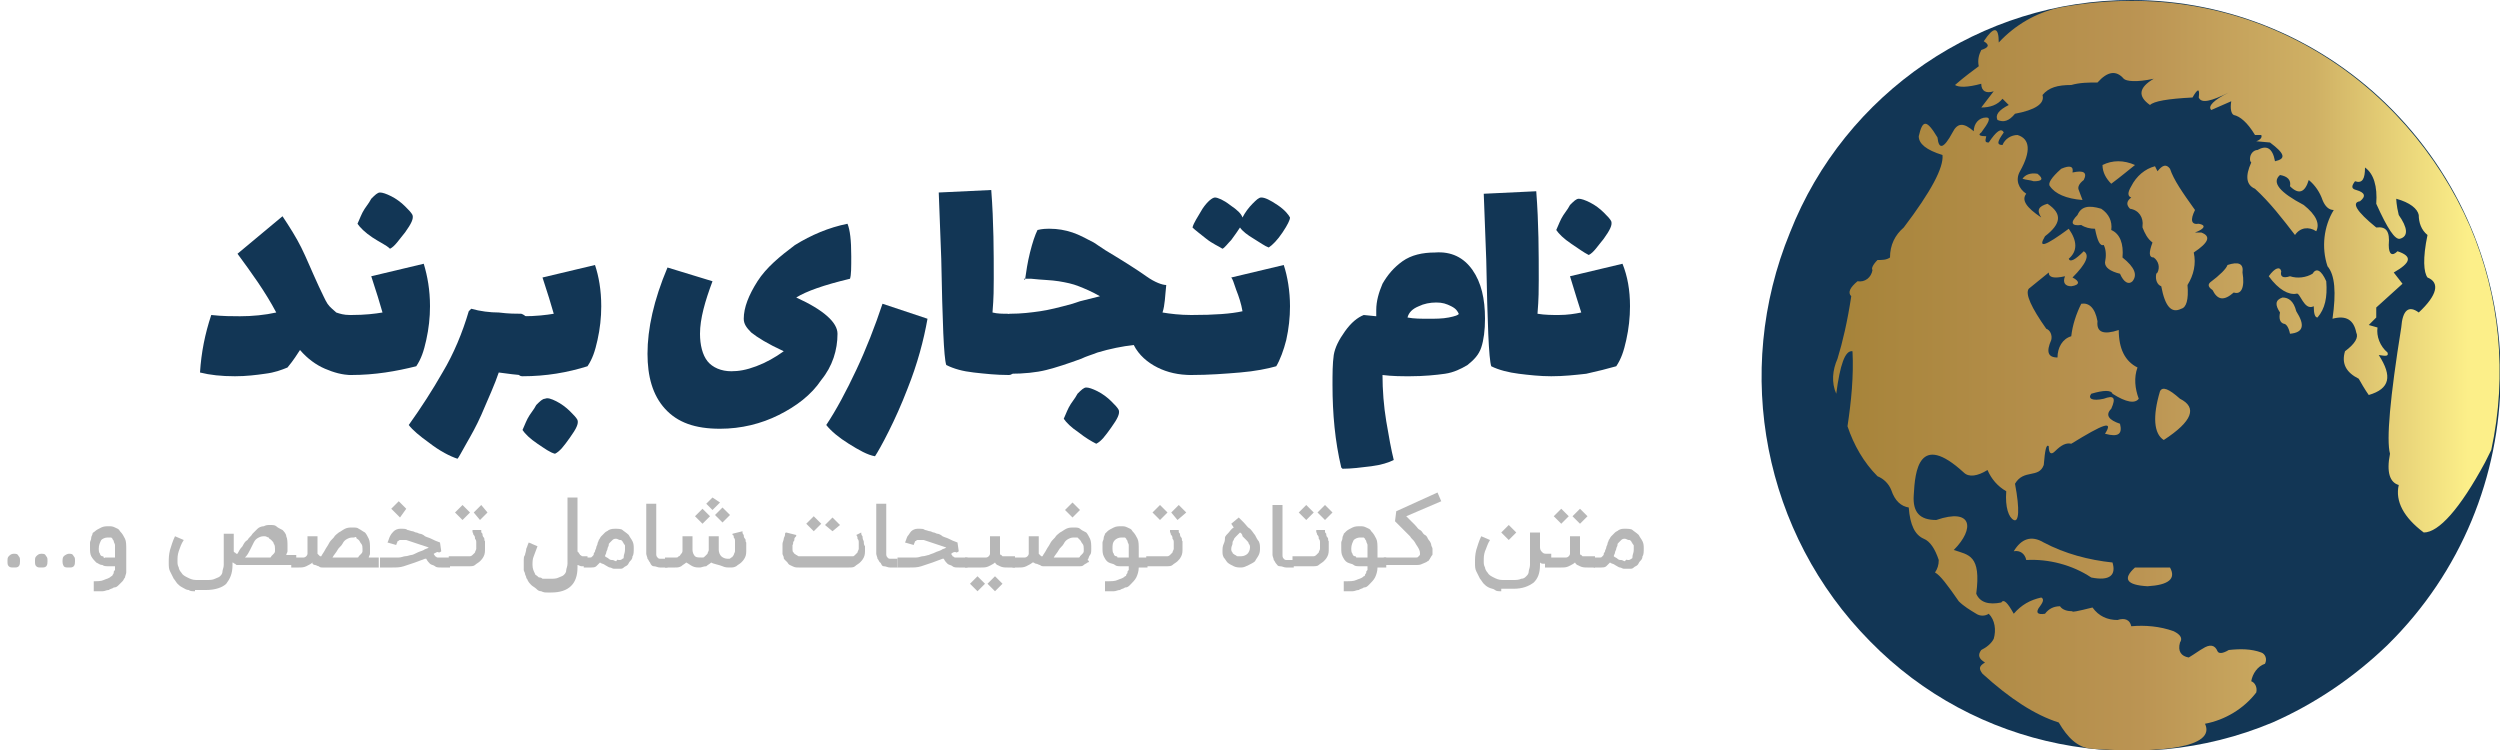 <svg xmlns="http://www.w3.org/2000/svg" xmlns:xlink="http://www.w3.org/1999/xlink" id="Logo" x="0px" y="0px" viewBox="0 0 200 60" style="enable-background:new 0 0 200 60;" xml:space="preserve"><style type="text/css">	.st0{clip-path:url(#c_00000080186257454746269190000006161348792172329889_);fill:#123655;}			.st1{clip-path:url(#c_00000080186257454746269190000006161348792172329889_);fill:url(#l_00000012452798504816453960000017713870423064876470_);}	.st2{fill:#123655;}	.st3{fill:#B7B7B7;}</style><g id="_x33_">	<defs>		<path id="c" d="M170.5,0c7.9,0,15.4,3.2,20.9,8.8c11.7,11.9,11.5,31.1-0.4,42.8c-2.7,2.6-5.8,4.7-9.2,6.2   c-11,4.6-23.8,2.1-32.2-6.5c-8.5-8.6-11-21.5-6.4-32.7C147.6,7.4,158.5,0,170.5,0z"></path>	</defs>	<clipPath id="c_00000084498411706172775050000004955076389526356121_">		<use xlink:href="#c" style="overflow:visible;"></use>	</clipPath>	<path id="s" style="clip-path:url(#c_00000084498411706172775050000004955076389526356121_);fill:#123655;" d="M170.5,0  c7.9,0,15.4,3.2,20.9,8.8c11.7,11.9,11.5,31.1-0.4,42.8c-2.7,2.6-5.8,4.7-9.2,6.2c-11,4.6-23.8,2.1-32.2-6.5  c-8.5-8.6-11-21.5-6.4-32.7C147.6,7.4,158.5,0,170.5,0z"></path>			<linearGradient id="l_00000054239435854232820950000008360477093552078732_" gradientUnits="userSpaceOnUse" x1="146.629" y1="32.397" x2="200.117" y2="32.397" gradientTransform="matrix(1 0 0 -1 0 62.38)">		<stop offset="0" style="stop-color:#A68339"></stop>		<stop offset="0.46" style="stop-color:#BB9453"></stop>		<stop offset="0.72" style="stop-color:#CFB064"></stop>		<stop offset="0.95" style="stop-color:#FCEF89"></stop>	</linearGradient>			<path id="l" style="clip-path:url(#c_00000084498411706172775050000004955076389526356121_);fill:url(#l_00000054239435854232820950000008360477093552078732_);" d="  M153.5,10.9c0,0.6,0.6,1.1,1.9,1.5c0.1,1-0.9,2.9-3.1,5.8c-0.7,0.6-1.1,1.4-1.1,2.4c-0.3,0.2-0.6,0.2-1,0.2  c-0.4,0.4-0.5,0.7-0.4,0.8c-0.1,0.6-0.6,1-1.2,0.9c0,0,0,0,0,0c-0.6,0.5-0.8,0.9-0.5,1.2c-0.3,2-0.7,3.7-1.1,5  c-0.4,0.9-0.5,1.9-0.1,2.8c0.3-2.3,0.7-3.5,1.3-3.4c0.1,2-0.1,4-0.4,6c0.5,1.5,1.3,2.9,2.4,4c0.5,0.2,0.9,0.6,1.1,1.1  c0.3,0.9,0.8,1.3,1.4,1.4c0.1,1.4,0.5,2.2,1.2,2.5c0.5,0.2,0.9,0.8,1.2,1.7c0,0.4-0.1,0.7-0.3,1c0.4,0.2,1,1,1.9,2.3  c0.4,0.4,0.9,0.7,1.4,1c0.3,0.2,0.7,0.2,1,0c0.5,0.5,0.6,1.3,0.4,2c-0.2,0.4-0.6,0.7-1,0.9c-0.3,0.4-0.2,0.7,0.3,1  c-0.5,0.3-0.5,0.5-0.2,0.9c2.2,2,4.2,3.3,6.1,3.9c0.7,1.2,1.5,2,2.6,2.1c5.5,0.4,10-0.1,9.1-2c1.6-0.3,3.1-1.2,4.1-2.5  c0.1-0.4-0.1-0.8-0.4-0.9c0,0,0,0,0,0c0.1-0.6,0.5-1.2,1.1-1.4c0.2-0.4,0-0.8-0.3-0.9c-0.8-0.3-1.7-0.3-2.6-0.2  c-0.5,0.3-0.8,0.3-0.9,0.1c-0.2-0.5-0.6-0.6-1.2-0.2c-0.2,0.1-0.6,0.4-1.1,0.7c-0.6-0.1-0.9-0.5-0.7-1.2c0.2-0.3,0.1-0.6-0.5-0.9  c-1.1-0.4-2.3-0.5-3.4-0.4c-0.1-0.5-0.5-0.7-1.1-0.5c-0.8,0-1.5-0.3-2-1c-1.2,0.3-1.7,0.4-1.6,0.3c-0.4,0-0.8-0.1-1-0.4  c-0.5,0-0.9,0.2-1.2,0.6c-0.6,0.1-0.8-0.1-0.4-0.6c0.3-0.4,0.3-0.6,0.1-0.7c-0.9,0.2-1.6,0.6-2.2,1.3c-0.5-0.9-0.8-1.2-1-0.9  c-1,0.2-1.7,0-2-0.7c0.4-3.1-0.6-3.1-1.8-3.5c1.7-1.7,1.5-3.4-1.4-2.4c-1.3,0-1.9-0.6-1.8-2c0.1-1.9,0.4-5.1,4-1.8  c0.4,0.4,1.1,0.3,1.9-0.2c0.3,0.7,0.8,1.3,1.5,1.7c-0.1,1.3,0.2,2.1,0.6,2.3c0.4,0.2,0.5-0.8,0.1-2.9c0.7-1.2,1.9-0.4,2.3-1.5  c0.1-1.2,0.2-1.7,0.4-1.5c0,0.6,0.2,0.7,0.5,0.4c0.5-0.5,0.9-0.7,1.3-0.6c2.6-1.6,3.4-1.9,2.7-0.8c1.1,0.3,1.4,0,1.2-0.8  c-0.9-0.3-1.2-0.7-0.7-1.2c0.4-0.9,0.2-1.1-0.6-0.8c-0.9,0.2-1.3,0-1-0.4c1-0.3,1.6-0.3,1.7,0c1.1,0.7,1.8,0.8,2.1,0.4  c-0.3-0.8-0.4-1.7-0.1-2.5c-1-0.5-1.5-1.5-1.5-3c-1.2,0.4-1.8,0.2-1.7-0.7c-0.2-1.1-0.7-1.5-1.3-1.4c-0.4,0.8-0.7,1.7-0.8,2.6  c-0.7,0.2-1.1,0.9-1.1,1.7c-0.8,0-0.9-0.5-0.5-1.4c0.1-0.4-0.1-0.8-0.4-0.9c-1.2-1.7-1.7-2.8-1.4-3.2l1.6-1.3  c0,0.4,0.4,0.5,1.3,0.3c-0.2,0.5,0,0.8,0.5,0.8c0.7-0.1,0.7-0.4,0.1-0.7c1.1-1.1,1.4-1.8,0.9-2.1c-0.7,0.7-1.1,0.9-1.2,0.6  c0.7-0.6,0.7-1.4,0-2.4c-1.9,1.4-2.5,1.6-1.9,0.6c1.3-1,1.4-1.8,0.2-2.6c-0.7,0.2-0.9,0.5-0.5,1.1c-1.2-0.8-1.6-1.4-1.2-1.9  c-0.6-0.4-0.9-1.1-0.5-1.8c0.9-1.6,0.8-2.6-0.2-2.9c-0.5,0-1,0.3-1.2,0.8c-0.5,0-0.4-0.3,0.1-1c-0.2-0.4-0.6-0.1-1.2,0.8  c-0.3,0-0.3-0.1-0.2-0.5c-0.5,0-0.7-0.1-0.4-0.3c0.6-0.8,0.8-1.2,0.4-1.2c-0.6,0-1,0.5-1,1.1c-0.8-0.7-1.3-0.7-1.7,0.1  c-0.7,1.3-1.1,1.4-1.2,0.4C154.1,9.5,153.8,9.6,153.5,10.9L153.5,10.9z M167.6,18.3c-0.4,0-0.8-0.1-1.1-0.3  c-0.8,0.1-0.9-0.2-0.3-0.8c0.3-0.7,0.9-0.8,1.9-0.5c0.6,0.4,0.9,1,0.8,1.7c0.7,0.3,1,1.1,0.9,2.2c1,0.8,1.2,1.4,0.8,1.9  c-0.3,0.3-0.7,0.1-1-0.6c-0.8-0.2-1.2-0.5-1.2-0.9c0.1-0.5,0.1-1-0.1-1.4C168,19.7,167.8,19.3,167.6,18.3L167.6,18.3z M166.6,16  c-1.3-0.1-2.2-0.5-2.6-1.1c-0.2-0.2,0.1-0.7,0.9-1.4c0.7-0.3,1-0.2,0.9,0.3c0.9-0.2,1.2,0,0.9,0.6c-0.4,0.3-0.5,0.6-0.4,0.8  L166.6,16L166.6,16z M163,13.9c0.5,0.4,0.4,0.6-0.3,0.6c-0.3-0.1-0.6-0.1-0.9-0.2C162,14,162.4,13.8,163,13.9z M170.8,13.2  c-0.5,0.4-1.1,0.9-1.9,1.5c-0.4-0.4-0.7-0.9-0.7-1.5C169,12.8,169.9,12.8,170.8,13.2z M173.6,13.5c-0.3-0.4-0.6-0.3-1,0.2l-0.2-0.4  c-0.8,0.2-1.5,0.8-1.9,1.6c-0.3,0.5-0.3,0.8,0,0.9c-0.4,0.3-0.4,0.6-0.1,0.9c0.7,0.1,1.1,0.7,1,1.4c0,0,0,0,0,0.1  c0.2,0.5,0.4,0.9,0.8,1.2c-0.3,0.8-0.3,1.2,0.1,1.2c0.4,0.3,0.5,0.8,0.3,1.2c0,0-0.1,0.1-0.1,0.1c-0.1,0.5,0.1,0.9,0.4,1  c0.3,1.6,0.8,2.2,1.6,1.8c0.4-0.1,0.6-0.7,0.5-1.9c0.5-0.8,0.7-1.7,0.5-2.6c1.2-0.8,1.4-1.3,0.6-1.6l-0.5,0  c0.8-0.3,0.9-0.6,0.3-0.7c-0.6,0.1-0.7-0.3-0.3-1.1C174.6,15.4,173.9,14.4,173.6,13.5L173.6,13.5z M160.2,7.9l0.5,0.5  c-0.8,0.4-1.1,0.8-0.9,1.2c0.5,0.2,0.9,0.1,1.4-0.5c1.6-0.3,2.4-0.8,2.2-1.5c0.5-0.6,1.2-0.8,2.3-0.8c0.7-0.2,1.4-0.2,2.1-0.2  c0.8-0.9,1.5-1,2.1-0.3c0.2,0.2,1,0.3,2.4,0C171.1,7,171,7.7,172,8.4c0.3-0.3,1.4-0.5,3.4-0.6c0.4-0.7,0.6-0.8,0.5,0  c0.2,0.5,1,0.3,2.4-0.4c-1.2,0.6-1.7,1.1-1.4,1.4l1.6-0.7c-0.1,0.6,0,1,0.2,1.1c0.5,0.1,1.1,0.6,1.7,1.6l0.5,0  c0.1,0.2-0.1,0.4-0.4,0.5l1.1,0.1c1.2,0.9,1.3,1.3,0.4,1.5c-0.2-1.1-0.7-1.3-1.4-0.9c-0.3,0-0.6,0.3-0.6,0.7c0,0.1,0,0.2,0.1,0.3  c-0.5,1.1-0.4,1.8,0.3,2.1c1.2,1.1,2.2,2.4,3.2,3.7c0.4-0.6,1.1-0.7,1.7-0.3c0,0,0,0,0,0c0.3-0.6,0-1.3-1-2.1  c-1.9-1-2.6-1.8-1.9-2.4c0.6,0.1,0.9,0.4,0.8,0.9c0.7,0.7,1.2,0.5,1.5-0.5c0.5,0.4,0.9,1,1.1,1.6c0.2,0.5,0.5,0.8,0.9,0.8  c-0.8,1.3-1,3-0.5,4.5c0.6,0.7,0.7,2.1,0.4,4.2c1.1-0.3,1.7,0.1,1.9,1.1c0.2,0.4-0.1,0.9-0.9,1.5c-0.3,1,0.1,1.7,1.1,2.2  c0.5,0.9,0.8,1.3,0.8,1.3c1.7-0.5,1.9-1.5,0.8-3.2c0.6,0.1,0.8,0.1,0.7-0.2c-0.6-0.5-0.9-1.3-0.8-2l-0.7-0.2  c0.4-0.4,0.6-0.6,0.6-0.6c0-0.5,0-0.8,0-0.8l2.1-1.9l-0.7-0.9c1.4-0.8,1.5-1.3,0.3-1.7c-0.4,0.4-0.7,0.3-0.7-0.5  c0.1-1.1-0.2-1.5-1-1.4c-1.6-1.3-2-2-1.3-2.1c0.5-0.4,0.4-0.7-0.3-0.9c-0.4-0.1-0.4-0.3-0.1-0.7c0.6,0.2,0.8-0.2,0.8-1.1  c0.7,0.5,1,1.5,0.9,2.9c0.9,2,1.5,2.9,1.9,2.8c0.7-0.2,0.6-0.9-0.1-1.9c-0.2-0.8-0.2-1.3-0.2-1.3c1.1,0.3,1.7,0.8,1.8,1.3  c0,0.6,0.2,1.2,0.7,1.6c-0.4,1.9-0.3,3,0,3.4c1,0.4,0.8,1.4-0.7,2.8c-0.8-0.6-1.3-0.2-1.4,1.2c-0.9,5.6-1.2,9-0.9,10.1  c-0.3,1.5,0,2.3,0.7,2.5c-0.3,1.3,0.4,2.6,2,3.8c1.2,0,2.9-1.9,4.9-5.6l0.5-1c1.3-6,0.7-12.3-1.7-17.9  c-5.1-11.7-17.6-20.3-32.8-17.5c-1.9,0.4-3.6,1.4-4.9,2.8c0-1.3-0.4-1.3-1.2-0.1c0.5,0.3,0.4,0.5-0.2,0.7c-0.2,0.4-0.3,0.8-0.2,1.3  c-0.4,0.3-1.1,0.8-1.9,1.5c0.3,0.2,1,0.2,2.1-0.1c0,0.6,0.4,0.8,1,0.6c0.3-0.4,0,0-1,1.3C159.2,8.6,159.8,8.4,160.2,7.9L160.2,7.9z   M167.3,46.2c1.5,0.3,2-0.2,1.7-1.2c-1.9-0.2-3.8-0.7-5.5-1.6c-1-0.6-1.8-0.3-2.4,0.7c0.5-0.1,0.9,0.2,1,0.7c0,0,0,0,0,0  C163.9,44.7,165.8,45.2,167.3,46.2z M173.6,45.4c0.5,0.9-0.1,1.4-1.8,1.5c-1.7-0.1-2-0.6-1-1.5H173.6z M173.1,35.2  c2.3-1.5,2.7-2.6,1.3-3.3c-0.9-0.8-1.4-1-1.6-0.6C172.2,33.3,172.3,34.7,173.1,35.2z M178.7,23.4c-0.8,0.7-1.3,0.6-1.7-0.2  c-0.3-0.2-0.4-0.4-0.2-0.6c0.8-0.6,1.3-1.1,1.4-1.4c0.9-0.3,1.3-0.1,1.2,0.6C179.6,23,179.3,23.6,178.7,23.4z M185.1,24.5  c-0.8,0.4-1.1-1.2-1.4-1c-0.6,0.1-1.4-0.3-2.2-1.4c0.5-0.7,0.9-0.8,1-0.4c-0.1,0.4,0.1,0.6,0.7,0.4c0.6,0.2,1.3,0.1,1.8-0.2  c0.3-0.5,0.7-0.3,1.1,0.6c0.1,1.3-0.1,2.2-0.7,2.9C185.2,25.4,185.1,25.1,185.1,24.5z M183.7,24.9c-0.2-0.8-0.6-1.1-1.1-1.1  c-0.6,0.2-0.6,0.6-0.2,1.2c-0.1,0.5,0,0.8,0.3,0.9c0.2,0,0.4,0.3,0.5,0.8C184.3,26.6,184.4,26,183.7,24.9L183.7,24.9z"></path></g><g>	<path class="st2" d="M28.6,25.8c0.1,0.4,0.1,1,0.1,1.8c0,0.8-0.1,1.4-0.2,1.8S28.3,30,28.1,30c-0.7,0-1.4-0.2-2.1-0.5  c-0.7-0.3-1.4-0.8-2-1.5c-0.2,0.3-0.5,0.8-1,1.4c-0.5,0.2-1,0.4-1.8,0.5c-0.7,0.1-1.5,0.2-2.4,0.2c-1.1,0-2-0.1-2.8-0.3  c0.1-1.6,0.4-3.1,0.9-4.6c0.9,0.1,1.7,0.1,2.3,0.1c1,0,2-0.1,2.9-0.3c-0.9-1.7-2-3.2-3.1-4.7l3.6-3c0.6,0.9,1.1,1.7,1.5,2.5  c0.4,0.8,0.8,1.8,1.4,3.1c0.3,0.6,0.5,1.1,0.7,1.4s0.5,0.5,0.7,0.7c0.3,0.1,0.6,0.2,1.1,0.2C28.3,25.2,28.5,25.4,28.6,25.8z"></path>	<path class="st2" d="M34.4,24.5c0,0.9-0.1,1.8-0.3,2.7s-0.4,1.5-0.8,2.1C31.7,29.7,30,30,28.1,30c-0.3,0-0.4-0.2-0.5-0.6  s-0.2-1-0.2-1.8c0-0.8,0-1.4,0.1-1.8c0.1-0.4,0.3-0.6,0.6-0.6c1.1,0,1.9-0.1,2.5-0.2c-0.2-0.7-0.5-1.7-0.9-2.9l4.2-1  C34.2,22.1,34.4,23.2,34.4,24.5z M29.8,19c-0.6-0.4-1-0.8-1.2-1.1c0.1-0.2,0.2-0.5,0.4-0.9c0.2-0.4,0.5-0.7,0.7-1.1  c0.3-0.3,0.5-0.5,0.7-0.5c0.2,0,0.5,0.1,0.9,0.3c0.4,0.2,0.8,0.5,1.1,0.8s0.5,0.5,0.6,0.7c0.1,0.3-0.1,0.7-0.6,1.4  c-0.5,0.6-0.8,1.1-1.2,1.3C30.9,19.6,30.4,19.4,29.8,19z"></path>	<path class="st2" d="M42.3,25.8c0.1,0.4,0.1,1,0.1,1.8c0,0.8-0.1,1.4-0.2,1.8S42,30,41.8,30c-0.5,0-1.1-0.1-1.9-0.2  c-0.3,0.9-0.8,2-1.4,3.4c-0.4,0.9-0.8,1.6-1.2,2.3s-0.6,1.1-0.7,1.2c-0.6-0.2-1.4-0.6-2.3-1.3c-0.7-0.5-1.3-1-1.6-1.4  c1-1.4,1.9-2.8,2.7-4.2c0.9-1.5,1.6-3.2,2.1-4.9l0.2-0.2c0.7,0.2,1.5,0.3,2.2,0.3c0.8,0.1,1.4,0.1,1.8,0.1  C42,25.2,42.2,25.4,42.3,25.8z"></path>	<path class="st2" d="M48.1,24.5c0,0.9-0.1,1.8-0.3,2.7s-0.4,1.5-0.8,2.1c-1.6,0.5-3.3,0.8-5.2,0.8c-0.3,0-0.4-0.2-0.5-0.6  s-0.2-1-0.2-1.8c0-0.8,0-1.4,0.1-1.8c0.1-0.4,0.3-0.6,0.6-0.6c1.1,0,1.9-0.1,2.5-0.2c-0.2-0.7-0.5-1.7-0.9-2.9l4.2-1  C47.9,22.1,48.1,23.2,48.1,24.5z M44.5,32.1c0.4,0.2,0.8,0.5,1.1,0.8c0.3,0.3,0.5,0.5,0.6,0.7c0.1,0.3-0.1,0.7-0.6,1.4  c-0.5,0.7-0.8,1.1-1.2,1.3c-0.4-0.1-0.8-0.4-1.4-0.8c-0.6-0.4-1-0.8-1.2-1.1c0.1-0.2,0.2-0.5,0.4-0.9c0.2-0.4,0.5-0.7,0.7-1.1  c0.3-0.3,0.5-0.5,0.7-0.5C43.8,31.8,44.1,31.9,44.5,32.1z"></path>	<path class="st2" d="M68.1,20.5c0,0.9,0,1.5-0.1,1.8c-2.1,0.5-3.5,1-4.3,1.5c2.2,1,3.3,2,3.3,2.9c0,1.3-0.4,2.6-1.3,3.7  c-0.8,1.2-2,2.1-3.4,2.8c-1.4,0.7-3,1.1-4.7,1.1c-2,0-3.4-0.5-4.4-1.6s-1.4-2.6-1.4-4.4c0-2,0.5-4.3,1.6-6.9l3.6,1.1  c-0.6,1.6-1,3-1,4.2c0,0.9,0.2,1.7,0.6,2.2c0.4,0.5,1.1,0.8,1.9,0.8c0.6,0,1.2-0.1,2-0.4c0.8-0.3,1.5-0.7,2.2-1.2  c-1.3-0.6-2.1-1.1-2.6-1.5c-0.4-0.4-0.6-0.7-0.6-1.1c0-0.9,0.4-1.9,1.1-3c0.7-1.1,1.8-2,3-2.9c1.3-0.8,2.7-1.4,4.2-1.7  C68,18.4,68.1,19.2,68.1,20.5z"></path>	<path class="st2" d="M67.9,35.5c-0.8-0.5-1.4-1-1.8-1.5c0.8-1.2,1.6-2.7,2.4-4.4c0.8-1.7,1.5-3.5,2.1-5.3l3.6,1.2  c-0.3,1.7-0.8,3.6-1.6,5.6c-0.5,1.3-1,2.4-1.5,3.4c-0.5,1-0.9,1.7-1.1,2C69.4,36.4,68.7,36,67.9,35.5z"></path>	<path class="st2" d="M81.3,25.8c0.1,0.4,0.1,1,0.1,1.8c0,0.8-0.1,1.4-0.2,1.8S81,30,80.7,30c-1,0-1.9-0.1-2.8-0.2  c-0.9-0.1-1.6-0.3-2.2-0.6c-0.2-0.6-0.3-3.4-0.4-8.5l-0.2-5.3l4.2-0.2c0.2,2.6,0.2,5,0.2,7.1c0,0.7,0,1.5-0.1,2.7  c0.4,0.1,0.8,0.1,1.2,0.1C81,25.2,81.2,25.4,81.3,25.8z"></path>	<path class="st2" d="M95.8,25.8c0.1,0.4,0.1,1,0.1,1.8c0,0.8-0.1,1.4-0.2,1.8S95.5,30,95.3,30c-1,0-1.9-0.2-2.7-0.6s-1.5-1-1.9-1.8  c-0.9,0.1-1.9,0.3-2.9,0.6c-0.5,0.2-0.9,0.3-1.3,0.5c-1.1,0.4-2,0.7-2.8,0.9c-0.8,0.2-1.8,0.3-2.9,0.3c-0.3,0-0.4-0.2-0.5-0.6  s-0.2-1-0.2-1.8c0-0.8,0-1.4,0.1-1.8c0.1-0.4,0.3-0.6,0.6-0.6c0.9,0,1.7-0.1,2.4-0.2c0.7-0.1,1.5-0.3,2.6-0.6l0.6-0.2l1.6-0.4  c-0.7-0.4-1.2-0.6-1.7-0.8c-0.5-0.2-1-0.3-1.6-0.4c-0.6-0.1-1.3-0.1-2.2-0.2l-0.6,0L82,22.4c0.1-0.7,0.2-1.4,0.4-2.2  c0.2-0.8,0.4-1.4,0.6-1.8c0.4-0.1,0.7-0.1,1-0.1c0.6,0,1.2,0.1,1.8,0.3s1.1,0.5,1.7,0.8l0.9,0.6c1.5,0.9,2.6,1.6,3.3,2.1  s1.3,0.7,1.6,0.7c-0.1,0.9-0.1,1.6-0.3,2.2c0.6,0.1,1.4,0.2,2.3,0.2C95.6,25.2,95.7,25.4,95.8,25.8z M86.3,34.6  c-0.6-0.4-1-0.8-1.2-1.1c0.1-0.2,0.2-0.5,0.4-0.9c0.2-0.4,0.5-0.7,0.7-1.1c0.3-0.3,0.5-0.5,0.7-0.5c0.2,0,0.5,0.1,0.9,0.3  c0.4,0.2,0.8,0.5,1.1,0.8c0.3,0.3,0.5,0.5,0.6,0.7c0.1,0.3-0.1,0.7-0.6,1.4c-0.5,0.7-0.8,1.1-1.2,1.3C87.3,35.3,86.8,35,86.3,34.6z  "></path>	<path class="st2" d="M103.2,24.5c0,0.9-0.1,1.8-0.3,2.7c-0.2,0.8-0.5,1.6-0.8,2.1c-0.7,0.2-1.7,0.4-2.9,0.5  C98,29.9,96.7,30,95.3,30c-0.3,0-0.4-0.2-0.5-0.6s-0.2-1-0.2-1.8c0-0.8,0-1.4,0.1-1.8c0.1-0.4,0.3-0.6,0.6-0.6  c1.9,0,3.2-0.1,4.1-0.3c-0.1-0.6-0.3-1.2-0.5-1.7c-0.2-0.6-0.3-0.9-0.4-1l4.2-1C103,22.1,103.2,23.3,103.2,24.5z M102.6,18.6  c-0.4,0.6-0.8,1-1.1,1.2c-0.3-0.1-0.7-0.4-1.2-0.7c-0.5-0.3-0.9-0.6-1.1-0.9c-0.2,0.3-0.4,0.6-0.7,1c-0.3,0.3-0.5,0.6-0.7,0.7  c-0.3-0.2-0.8-0.4-1.3-0.8c-0.5-0.4-0.9-0.7-1.1-0.9c0.1-0.4,0.4-0.8,0.8-1.5c0.4-0.6,0.8-0.9,1-0.9s0.7,0.2,1.2,0.6  c0.6,0.4,0.9,0.7,1,1c0.2-0.4,0.5-0.8,0.8-1.1c0.3-0.3,0.5-0.5,0.7-0.5c0.3,0,0.7,0.2,1.3,0.6s0.9,0.8,1,1  C103.2,17.6,103,18,102.6,18.6z"></path>	<path class="st2" d="M117.8,21.6c0.7,1,1,2.3,1,3.9c0,0.9-0.1,1.7-0.3,2.3c-0.2,0.6-0.6,1-1.1,1.4c-0.5,0.3-1.1,0.6-1.8,0.7  c-0.7,0.1-1.7,0.2-2.8,0.2c-0.7,0-1.4,0-2.2-0.1c0,1.2,0.1,2.5,0.3,3.7c0.2,1.2,0.4,2.3,0.6,3.1c-0.4,0.2-1,0.4-1.8,0.5  c-0.8,0.1-1.6,0.2-2.3,0.2l-0.1-0.1c-0.5-2.1-0.7-4.3-0.7-6.6c0-0.9,0-1.7,0.1-2.4c0.1-0.6,0.4-1.2,0.9-1.9s1-1.1,1.5-1.3l1,0.1  c0-0.1,0-0.3,0-0.5c0-0.7,0.2-1.4,0.5-2.1c0.4-0.7,0.9-1.3,1.6-1.8c0.7-0.5,1.6-0.7,2.6-0.7C116.1,20.1,117.1,20.6,117.8,21.6z   M115.9,25.4c0.5-0.1,0.8-0.2,0.8-0.3c-0.1-0.2-0.2-0.4-0.6-0.6s-0.7-0.3-1.2-0.3c-0.5,0-1,0.1-1.4,0.3c-0.5,0.2-0.8,0.5-0.9,0.9  c0.5,0.1,1.1,0.1,1.7,0.1C114.8,25.5,115.4,25.5,115.9,25.4z"></path>	<path class="st2" d="M130.4,24.5c0,0.9-0.1,1.8-0.3,2.7s-0.4,1.5-0.8,2.1c-0.7,0.2-1.5,0.4-2.4,0.6c-0.9,0.1-1.8,0.2-2.8,0.2  c-0.9,0-1.8-0.1-2.6-0.2c-0.8-0.1-1.6-0.3-2.2-0.6c-0.2-0.6-0.3-3.4-0.4-8.5l-0.2-5.3l4.2-0.2c0.2,2.6,0.2,4.9,0.2,7.1  c0,0.7,0,1.5-0.1,2.7c0.6,0.1,1.2,0.1,1.7,0.1c0.7,0,1.3-0.1,1.8-0.2c-0.2-0.6-0.5-1.6-0.9-2.9l4.2-1  C130.2,22.1,130.4,23.2,130.4,24.5z M125.7,19.5c-0.6-0.4-1-0.8-1.2-1.1c0.1-0.2,0.2-0.5,0.4-0.9c0.2-0.4,0.5-0.7,0.7-1.1  c0.3-0.3,0.5-0.5,0.7-0.5c0.2,0,0.5,0.1,0.9,0.3s0.8,0.5,1.1,0.8c0.3,0.3,0.5,0.5,0.6,0.7c0.1,0.3-0.1,0.7-0.6,1.4  c-0.5,0.6-0.8,1.1-1.2,1.3C126.7,20.2,126.3,19.9,125.7,19.5z"></path></g><g>	<path class="st3" d="M1.1,44.3c0.2,0,0.3,0,0.4,0.2c0.1,0.1,0.1,0.2,0.1,0.4c0,0.1,0,0.3-0.1,0.4c-0.1,0.1-0.2,0.1-0.4,0.1  c-0.2,0-0.3,0-0.4-0.1c-0.1-0.1-0.1-0.2-0.1-0.4s0-0.3,0.1-0.4C0.8,44.4,0.9,44.3,1.1,44.3z"></path>	<path class="st3" d="M3.3,44.3c0.2,0,0.3,0,0.4,0.2c0.1,0.1,0.1,0.2,0.1,0.4c0,0.1,0,0.3-0.1,0.4c-0.1,0.1-0.2,0.1-0.4,0.1  c-0.2,0-0.3,0-0.4-0.1c-0.1-0.1-0.1-0.2-0.1-0.4s0-0.3,0.1-0.4C3,44.4,3.1,44.3,3.3,44.3z"></path>	<path class="st3" d="M5.5,44.3c0.2,0,0.3,0,0.4,0.2c0.1,0.1,0.1,0.2,0.1,0.4c0,0.1,0,0.3-0.1,0.4c-0.1,0.1-0.2,0.1-0.4,0.1  c-0.2,0-0.3,0-0.4-0.1C5,45.1,5,45,5,44.9s0-0.3,0.1-0.4C5.2,44.4,5.4,44.3,5.5,44.3z"></path>	<path class="st3" d="M7.4,46.5c0.4,0,0.7,0,0.9-0.1c0.2-0.1,0.4-0.1,0.6-0.3c0.1,0,0.1-0.1,0.1-0.1s0.1-0.1,0.1-0.2  c0-0.1,0-0.1,0.1-0.2c0-0.1,0-0.2,0-0.3H8.7c-0.2,0-0.4,0-0.5-0.1c-0.2,0-0.3-0.1-0.5-0.2c-0.1-0.1-0.3-0.3-0.4-0.5  s-0.1-0.4-0.1-0.7c0-0.2,0-0.3,0-0.4s0.1-0.2,0.1-0.4c0-0.1,0.1-0.2,0.1-0.3s0.1-0.1,0.2-0.2c0.1-0.1,0.3-0.2,0.5-0.3  c0.2-0.1,0.4-0.1,0.6-0.1c0.2,0,0.3,0,0.5,0.1s0.3,0.1,0.4,0.3c0.2,0.2,0.3,0.4,0.4,0.6s0.1,0.5,0.1,0.9v1.3c0,0.2,0,0.3,0,0.5  c0,0.1-0.1,0.3-0.1,0.4c-0.1,0.1-0.1,0.2-0.2,0.3s-0.2,0.2-0.3,0.3c-0.1,0.1-0.2,0.2-0.4,0.2c-0.1,0.1-0.3,0.1-0.4,0.2  c-0.2,0-0.3,0.1-0.5,0.1c-0.2,0-0.4,0-0.7,0V46.5z M8.6,43c-0.2,0-0.4,0.1-0.5,0.2c-0.1,0.2-0.2,0.4-0.2,0.7c0,0.1,0,0.3,0.1,0.4  c0,0.1,0.1,0.2,0.2,0.2c0,0,0.1,0,0.1,0.1s0.1,0,0.1,0c0,0,0.1,0,0.1,0c0,0,0.1,0,0.1,0h0.6V44c0-0.2,0-0.3,0-0.4  c0-0.1-0.1-0.2-0.1-0.3c0-0.1-0.1-0.1-0.1-0.2c0,0-0.1-0.1-0.1-0.1s-0.1,0-0.1,0C8.7,43,8.7,43,8.6,43z"></path>	<path class="st3" d="M15.6,47.3c-0.2,0-0.4,0-0.5-0.1c-0.2,0-0.3-0.1-0.5-0.2c-0.2-0.1-0.3-0.2-0.4-0.3s-0.2-0.3-0.3-0.4  c-0.1-0.2-0.2-0.4-0.3-0.6c-0.1-0.2-0.1-0.4-0.1-0.7c0-0.3,0-0.6,0.1-1c0.1-0.3,0.2-0.7,0.4-1.1l0.7,0.3c-0.2,0.3-0.3,0.6-0.4,0.9  s-0.1,0.5-0.1,0.8c0,0.2,0,0.3,0.1,0.5c0,0.1,0.1,0.3,0.2,0.4c0.1,0.2,0.3,0.3,0.5,0.4c0.2,0.1,0.4,0.2,0.7,0.2h0.8  c0.3,0,0.5,0,0.7-0.1c0.2-0.1,0.3-0.1,0.4-0.2c0.1-0.1,0.2-0.2,0.2-0.4c0-0.1,0.1-0.3,0.1-0.5v-2.5h0.8v1.2c0,0.1,0,0.1,0,0.2  c0,0,0,0.1,0.1,0.1c0,0,0.1,0.1,0.1,0.1c0,0,0.1,0,0.1,0c0.1-0.2,0.2-0.4,0.4-0.6c0.1-0.2,0.2-0.4,0.4-0.5c0.1-0.2,0.3-0.3,0.4-0.5  c0.1-0.1,0.3-0.3,0.4-0.4s0.3-0.2,0.5-0.2c0.2-0.1,0.3-0.1,0.5-0.1c0.2,0,0.4,0,0.5,0.1s0.3,0.2,0.5,0.3c0.1,0.1,0.3,0.3,0.3,0.5  c0.1,0.2,0.1,0.5,0.1,0.8c0,0.1,0,0.3,0,0.4c0,0.1-0.1,0.2-0.1,0.3h0.8v0.8h-4.3c-0.1,0-0.1,0-0.2,0c-0.1,0-0.1,0-0.2,0  c-0.1,0-0.1,0-0.2-0.1c-0.1,0-0.1-0.1-0.2-0.1v0.2c0,0.7-0.2,1.1-0.5,1.5c-0.3,0.3-0.9,0.5-1.6,0.5H15.6z M21.3,44.6  C21.3,44.6,21.3,44.6,21.3,44.6c0.1,0,0.2,0,0.2,0c0,0,0.1,0,0.1,0c0,0,0.1,0,0.1-0.1c0,0,0.1-0.1,0.1-0.1c0,0,0.1-0.1,0.1-0.1  s0.1-0.1,0.1-0.2c0-0.1,0-0.1,0-0.2c0-0.1,0-0.3-0.1-0.4c0-0.1-0.1-0.2-0.2-0.3c-0.1-0.1-0.2-0.1-0.2-0.2c-0.1,0-0.2-0.1-0.3-0.1  c-0.2,0-0.3,0-0.5,0.1s-0.3,0.2-0.4,0.4S20.1,43.8,20,44c-0.1,0.2-0.2,0.4-0.4,0.6H21.3z"></path>	<path class="st3" d="M25.7,44.5c0.1-0.2,0.2-0.3,0.3-0.5c0.1-0.2,0.2-0.3,0.3-0.5s0.2-0.3,0.4-0.5c0.1-0.2,0.3-0.3,0.4-0.4  c0.2-0.1,0.3-0.2,0.5-0.3c0.2-0.1,0.4-0.1,0.6-0.1c0.2,0,0.4,0,0.5,0.1c0.2,0.1,0.3,0.2,0.5,0.3c0.1,0.1,0.2,0.3,0.3,0.5  s0.1,0.5,0.1,0.8c0,0.1,0,0.3,0,0.4c0,0.1-0.1,0.2-0.1,0.3h0.8v0.8h-4.2c-0.1,0-0.2,0-0.3,0s-0.2,0-0.3-0.1c-0.1,0-0.2-0.1-0.3-0.1  c-0.1,0-0.2-0.1-0.2-0.1L25,45c-0.1,0.1-0.3,0.2-0.5,0.3c-0.2,0.1-0.4,0.1-0.6,0.1h-0.6v-0.8h0.6c0.2,0,0.3,0,0.4,0  s0.2-0.1,0.2-0.1c0,0,0.1-0.1,0.1-0.2c0-0.1,0-0.1,0-0.2v-1.2h0.8v1.2c0,0.1,0,0.1,0,0.2c0,0,0.1,0.1,0.1,0.1c0,0,0.1,0.1,0.1,0.1  C25.7,44.5,25.7,44.5,25.7,44.5z M28.3,43c-0.2,0-0.3,0-0.5,0.1c-0.2,0.1-0.3,0.2-0.4,0.4s-0.3,0.3-0.4,0.5  c-0.1,0.2-0.3,0.4-0.4,0.6h1.7c0,0,0.1,0,0.1,0c0,0,0.1,0,0.1,0c0,0,0.1,0,0.1,0c0,0,0.1,0,0.1-0.1v0c0,0,0.1-0.1,0.1-0.1  s0.1-0.1,0.1-0.1s0.1-0.1,0.1-0.2c0-0.1,0-0.1,0-0.2c0-0.1,0-0.3-0.1-0.4s-0.1-0.2-0.2-0.3c-0.1-0.1-0.2-0.1-0.2-0.2  S28.4,43,28.3,43z"></path>	<path class="st3" d="M34.7,44.3c0,0.1,0.1,0.1,0.1,0.2c0.1,0,0.1,0.1,0.2,0.1c0.1,0,0.1,0,0.2,0c0.1,0,0.1,0,0.1,0H36v0.8h-0.7  c-0.2,0-0.4,0-0.5-0.1s-0.3-0.1-0.4-0.2v0c-0.1-0.1-0.2-0.2-0.3-0.4c0,0,0,0-0.1,0c-0.3,0.1-0.5,0.2-0.8,0.3  c-0.3,0.1-0.6,0.2-0.9,0.3c-0.3,0.1-0.6,0.1-0.9,0.1h-1v-0.8h1c0.2,0,0.3,0,0.5,0s0.4-0.1,0.5-0.1c0.2,0,0.4-0.1,0.5-0.1  s0.3-0.1,0.5-0.2c0.2-0.1,0.3-0.1,0.5-0.2c0.1-0.1,0.3-0.1,0.4-0.2l-1.8-0.6c-0.1,0-0.2,0-0.3,0s-0.2,0-0.2,0  c-0.1,0-0.1,0.1-0.2,0.1c0,0.1-0.1,0.2-0.1,0.3l-0.7-0.2c0.1-0.2,0.1-0.3,0.2-0.5s0.2-0.3,0.3-0.4c0.1-0.1,0.3-0.2,0.5-0.2  c0.1,0,0.1,0,0.2,0c0.1,0,0.3,0,0.4,0.1c0.1,0,0.3,0.1,0.4,0.1s0.2,0.1,0.3,0.1c0.1,0,0.2,0.1,0.3,0.1c0.1,0,0.3,0.1,0.4,0.2  c0.2,0.1,0.3,0.1,0.5,0.2c0.2,0.1,0.4,0.2,0.7,0.3l0.1,0.7c0,0-0.1,0.1-0.2,0.1C35,44.1,34.9,44.2,34.7,44.3z M31.3,40.7l0.6-0.6  l0.6,0.6L32,41.4L31.3,40.7z"></path>	<path class="st3" d="M38.5,42.4c0,0,0,0.1,0,0.1c0,0.1,0,0.1,0.1,0.2c0,0.1,0,0.2,0.1,0.3s0,0.2,0.1,0.3c0,0.1,0,0.2,0,0.3  c0,0.1,0,0.2,0,0.3c0,0.2,0,0.4-0.1,0.6c-0.1,0.2-0.2,0.3-0.3,0.4c-0.1,0.1-0.3,0.2-0.4,0.3s-0.3,0.1-0.5,0.1h-1.6v-0.8h1.6  c0,0,0.1,0,0.1,0s0.1,0,0.2-0.1s0.1-0.1,0.2-0.2c0-0.1,0.1-0.2,0.1-0.3c0-0.1,0-0.1,0-0.2s0-0.2,0-0.3s0-0.2-0.1-0.3  c0-0.1,0-0.2-0.1-0.3s0-0.2-0.1-0.2c0-0.1,0-0.1,0-0.2L38.5,42.4z M37,41.6L36.4,41l0.6-0.6l0.6,0.6L37,41.6z M38.4,41.6L37.9,41  l0.6-0.6L39,41L38.4,41.6z"></path>	<path class="st3" d="M43.8,47.4c-0.2,0-0.3,0-0.5-0.1c-0.2,0-0.3-0.1-0.4-0.2c-0.1-0.1-0.3-0.2-0.4-0.3c-0.1-0.1-0.2-0.2-0.3-0.4  c0-0.1-0.1-0.1-0.1-0.2c0-0.1-0.1-0.2-0.1-0.3c0-0.1-0.1-0.2-0.1-0.3s0-0.2,0-0.4c0-0.1,0-0.2,0-0.4c0-0.1,0-0.3,0.1-0.4  c0-0.1,0.1-0.3,0.1-0.5c0.1-0.2,0.1-0.3,0.2-0.5l0.7,0.3c-0.1,0.3-0.2,0.5-0.3,0.8c-0.1,0.2-0.1,0.5-0.1,0.7c0,0.3,0.1,0.5,0.2,0.7  c0,0.1,0.1,0.1,0.2,0.2c0.1,0.1,0.1,0.1,0.2,0.1c0.1,0,0.2,0.1,0.2,0.1c0.1,0,0.2,0,0.3,0H44c0.3,0,0.5,0,0.7-0.1  c0.2-0.1,0.3-0.1,0.4-0.2c0.1-0.1,0.2-0.2,0.2-0.4c0-0.1,0.1-0.3,0.1-0.5v-5.3h0.8V44c0,0.1,0,0.2,0.1,0.2c0,0.1,0.1,0.1,0.1,0.2  c0.1,0,0.1,0.1,0.2,0.1c0.1,0,0.1,0,0.2,0h0.2v0.8h-0.2c-0.1,0-0.2,0-0.3,0c-0.1,0-0.2-0.1-0.3-0.1v0.2c0,1.3-0.7,2-2.1,2H43.8z"></path>	<path class="st3" d="M49.2,42.3c0.2,0,0.5,0,0.6,0.1s0.3,0.2,0.5,0.4c0.1,0.2,0.2,0.3,0.3,0.5c0.1,0.2,0.1,0.4,0.1,0.6  c0,0.2,0,0.5-0.1,0.6c0,0.2-0.1,0.3-0.2,0.4c-0.1,0.1-0.1,0.2-0.2,0.3s-0.2,0.1-0.3,0.2s-0.2,0.1-0.3,0.1c-0.1,0-0.2,0-0.2,0  c-0.1,0-0.2,0-0.3,0s-0.2-0.1-0.3-0.1c-0.1,0-0.2-0.1-0.4-0.2c-0.1-0.1-0.3-0.1-0.4-0.2c-0.1,0.1-0.2,0.2-0.3,0.3  c-0.1,0.1-0.3,0.1-0.4,0.1h-0.6l0-0.8h0.5c0.1,0,0.1,0,0.2-0.1s0.1-0.1,0.1-0.2c0-0.1,0.1-0.1,0.1-0.2c0-0.1,0.1-0.2,0.1-0.3  c0-0.1,0.1-0.2,0.1-0.3c0-0.1,0.1-0.2,0.1-0.3c0.1-0.1,0.1-0.2,0.2-0.3c0.1-0.1,0.2-0.2,0.3-0.3c0.1-0.1,0.2-0.1,0.3-0.2  C48.9,42.3,49.1,42.3,49.2,42.3z M49.5,44.8c0,0,0.1,0,0.1,0c0,0,0.1,0,0.2-0.1c0.1,0,0.1-0.1,0.1-0.2c0-0.1,0.1-0.3,0.1-0.5  c0,0,0-0.1,0-0.1c0-0.1,0-0.1,0-0.2c0-0.1,0-0.1-0.1-0.2c0-0.1-0.1-0.1-0.1-0.2c-0.1-0.1-0.1-0.1-0.2-0.1c-0.1,0-0.2-0.1-0.3-0.1  c-0.1,0-0.2,0-0.3,0.1s-0.1,0.1-0.2,0.2c-0.1,0.1-0.1,0.1-0.1,0.2c0,0.1-0.1,0.2-0.1,0.3c0,0.1-0.1,0.2-0.1,0.3  c0,0.1-0.1,0.2-0.1,0.3c0.1,0.1,0.2,0.1,0.3,0.2s0.2,0.1,0.3,0.1c0.1,0,0.2,0.1,0.3,0.1C49.4,44.7,49.4,44.8,49.5,44.8z"></path>	<path class="st3" d="M53.4,45.4c-0.3,0-0.5,0-0.6,0c-0.2,0-0.3-0.1-0.5-0.1S52,45,52,45c-0.1-0.1-0.1-0.2-0.2-0.3  c0-0.1-0.1-0.3-0.1-0.4c0-0.2,0-0.3,0-0.5v-3.5h0.8v3.5c0,0.2,0,0.4,0,0.5c0,0.1,0,0.2,0.1,0.3c0.1,0.1,0.1,0.1,0.3,0.1  c0.1,0,0.3,0,0.5,0V45.4z"></path>	<path class="st3" d="M56,45.4c-0.2,0-0.4,0-0.6-0.1c-0.2-0.1-0.3-0.2-0.5-0.3c-0.1,0.1-0.3,0.2-0.4,0.3c-0.2,0.1-0.3,0.1-0.5,0.1  h-0.8v-0.8H54c0,0,0.1,0,0.1,0c0.1,0,0.1,0,0.2-0.1c0.1,0,0.1-0.1,0.2-0.2s0.1-0.2,0.1-0.3v-1.1h0.8V44c0,0.2,0.1,0.4,0.2,0.5  c0.1,0.1,0.3,0.1,0.5,0.1c0,0,0.1,0,0.1,0c0.1,0,0.1,0,0.2-0.1s0.1-0.1,0.2-0.2c0-0.1,0.1-0.2,0.1-0.3v-1.1h0.8V44  c0,0.2,0.1,0.4,0.2,0.5c0.1,0.1,0.3,0.2,0.5,0.2c0,0,0.1,0,0.1,0c0.1,0,0.1,0,0.2-0.1c0.1,0,0.1-0.1,0.2-0.2c0-0.1,0.1-0.2,0.1-0.3  c0-0.1,0-0.1,0-0.2s0-0.2,0-0.3s0-0.2,0-0.3c0-0.1,0-0.2-0.1-0.3c0-0.1,0-0.2-0.1-0.2c0-0.1,0-0.1,0-0.1l0.8-0.2c0,0,0,0.1,0,0.1  s0,0.1,0.1,0.2c0,0.1,0,0.2,0.1,0.3s0,0.2,0.1,0.3c0,0.1,0,0.2,0,0.3c0,0.1,0,0.2,0,0.3c0,0.2,0,0.4-0.1,0.6  c-0.1,0.2-0.2,0.3-0.3,0.4c-0.1,0.1-0.3,0.2-0.4,0.3c-0.2,0.1-0.3,0.1-0.5,0.1c-0.2,0-0.4,0-0.6-0.1S57,45.1,56.9,45  c-0.1,0.1-0.3,0.2-0.4,0.3C56.3,45.3,56.1,45.4,56,45.4z M56.8,41.3l-0.6,0.6l-0.6-0.6l0.6-0.6L56.8,41.3z M57.6,40.2L57,40.8  l-0.5-0.5l0.5-0.5L57.6,40.2z M58.4,41.2l-0.6,0.6l-0.6-0.6l0.6-0.6L58.4,41.2z"></path>	<path class="st3" d="M68.9,42.6c0,0.1,0,0.2,0.1,0.3c0,0.1,0,0.2,0.1,0.4c0,0.1,0,0.3,0.1,0.4c0,0.1,0,0.2,0,0.3  c0,0.2,0,0.4-0.1,0.6c-0.1,0.2-0.2,0.3-0.3,0.4c-0.1,0.1-0.3,0.2-0.4,0.3s-0.3,0.1-0.5,0.1h-4c-0.2,0-0.3,0-0.5-0.1  c-0.2-0.1-0.3-0.1-0.4-0.3c0,0-0.1-0.1-0.2-0.2s-0.1-0.1-0.1-0.2c0-0.1-0.1-0.2-0.1-0.3c0-0.1,0-0.2,0-0.4c0-0.1,0-0.3,0-0.4  c0-0.1,0.1-0.3,0.1-0.4s0.1-0.2,0.1-0.3c0-0.1,0-0.2,0.1-0.2l0.8,0.2c0,0.1,0,0.1-0.1,0.2s0,0.2-0.1,0.3s0,0.2-0.1,0.3  c0,0.1,0,0.2,0,0.3c0,0.1,0,0.3,0.1,0.3c0,0.1,0.1,0.1,0.2,0.2c0.1,0,0.1,0.1,0.2,0.1c0.1,0,0.1,0,0.1,0h4.1c0,0,0.1,0,0.1,0  c0.1,0,0.1,0,0.2-0.1s0.1-0.1,0.2-0.2c0-0.1,0.1-0.2,0.1-0.3c0-0.1,0-0.1,0-0.2c0-0.1,0-0.2,0-0.3c0-0.1,0-0.2-0.1-0.3  c0-0.1,0-0.2-0.1-0.3L68.9,42.6z M65.1,42.5l-0.6-0.6l0.6-0.6l0.6,0.6L65.1,42.5z M66.6,42.5L66,42l0.6-0.6l0.6,0.6L66.6,42.5z"></path>	<path class="st3" d="M71.8,45.4c-0.3,0-0.5,0-0.6,0c-0.2,0-0.3-0.1-0.5-0.1S70.5,45,70.4,45c-0.1-0.1-0.1-0.2-0.2-0.3  c0-0.1-0.1-0.3-0.1-0.4c0-0.2,0-0.3,0-0.5v-3.5h0.8v3.5c0,0.2,0,0.4,0,0.5c0,0.1,0,0.2,0.1,0.3c0.1,0.1,0.1,0.1,0.3,0.1  c0.1,0,0.3,0,0.5,0V45.4z"></path>	<path class="st3" d="M76.1,44.3c0,0.1,0.1,0.1,0.1,0.2c0.1,0,0.1,0.1,0.2,0.1c0.1,0,0.1,0,0.2,0c0.1,0,0.1,0,0.1,0h0.7v0.8h-0.7  c-0.2,0-0.4,0-0.5-0.1s-0.3-0.1-0.4-0.2v0c-0.1-0.1-0.2-0.2-0.3-0.4c0,0,0,0-0.1,0c-0.3,0.1-0.5,0.2-0.8,0.3  c-0.3,0.1-0.6,0.2-0.9,0.3c-0.3,0.1-0.6,0.1-0.9,0.1h-1v-0.8h1c0.2,0,0.3,0,0.5,0c0.2,0,0.4-0.1,0.5-0.1c0.2,0,0.4-0.1,0.5-0.1  c0.2-0.1,0.3-0.1,0.5-0.2c0.2-0.1,0.3-0.1,0.5-0.2c0.1-0.1,0.3-0.1,0.4-0.2l-1.8-0.6c-0.1,0-0.2,0-0.3,0s-0.2,0-0.2,0  c-0.1,0-0.1,0.1-0.2,0.1c0,0.1-0.1,0.2-0.1,0.3l-0.7-0.2c0.1-0.2,0.1-0.3,0.2-0.5c0.1-0.1,0.2-0.3,0.3-0.4c0.1-0.1,0.3-0.2,0.5-0.2  c0.1,0,0.1,0,0.2,0c0.1,0,0.3,0,0.4,0.1c0.1,0,0.3,0.1,0.4,0.1s0.2,0.1,0.3,0.1s0.2,0.1,0.3,0.1c0.1,0,0.3,0.1,0.4,0.2  c0.2,0.1,0.3,0.1,0.5,0.2c0.2,0.1,0.4,0.2,0.7,0.3l0.1,0.7c0,0-0.1,0.1-0.2,0.1C76.4,44.1,76.2,44.2,76.1,44.3z"></path>	<path class="st3" d="M81.2,44.6v0.8h-0.6c-0.2,0-0.4,0-0.6-0.1c-0.2-0.1-0.3-0.1-0.4-0.3c-0.1,0.1-0.3,0.2-0.5,0.3  c-0.2,0.1-0.4,0.1-0.6,0.1h-1.3v-0.8h1.3c0.2,0,0.3,0,0.4,0c0.1,0,0.2-0.1,0.2-0.1c0,0,0.1-0.1,0.1-0.2c0-0.1,0-0.1,0-0.2v-1.2H80  v1.2c0,0.1,0,0.2,0,0.2c0,0.1,0.1,0.1,0.1,0.1c0,0,0.1,0.1,0.1,0.1c0,0,0.1,0,0.1,0s0.1,0,0.1,0c0,0,0.1,0,0.1,0H81.2z M78.2,47.3  l-0.6-0.6l0.6-0.6l0.6,0.6L78.2,47.3z M79.6,47.3l-0.6-0.6l0.6-0.6l0.6,0.6L79.6,47.3z"></path>	<path class="st3" d="M81,45.4v-0.8h0.6c0.2,0,0.3,0,0.4,0c0.1,0,0.2-0.1,0.2-0.1c0,0,0.1-0.1,0.1-0.2c0-0.1,0-0.1,0-0.2v-1.2h0.8  v1.2c0,0.1,0,0.1,0,0.2c0,0,0.1,0.1,0.1,0.1c0,0,0.1,0.1,0.1,0.1c0,0,0.1,0,0.1,0c0.1-0.2,0.2-0.3,0.3-0.5c0.1-0.2,0.2-0.3,0.3-0.5  s0.2-0.3,0.4-0.5c0.1-0.2,0.3-0.3,0.4-0.4c0.2-0.1,0.3-0.2,0.5-0.3c0.2-0.1,0.4-0.1,0.6-0.1c0.2,0,0.4,0,0.5,0.1s0.3,0.2,0.5,0.3  c0.1,0.1,0.2,0.3,0.3,0.5s0.1,0.5,0.1,0.8c0,0.2,0,0.4-0.1,0.5s-0.1,0.3-0.2,0.4C87.2,44.9,87.1,45,87,45c-0.1,0.1-0.2,0.1-0.3,0.2  c-0.1,0.1-0.2,0.1-0.4,0.1c-0.1,0-0.2,0-0.4,0h-2.1c-0.1,0-0.2,0-0.3,0c-0.1,0-0.2,0-0.3-0.1c-0.1,0-0.2-0.1-0.3-0.1  c-0.1,0-0.2-0.1-0.2-0.1l-0.1,0c-0.1,0.1-0.3,0.2-0.5,0.3c-0.2,0.1-0.4,0.1-0.6,0.1H81z M86,43c-0.2,0-0.3,0-0.5,0.1  c-0.2,0.1-0.3,0.2-0.4,0.4s-0.3,0.3-0.4,0.5c-0.1,0.2-0.3,0.4-0.4,0.6h1.7c0,0,0.1,0,0.1,0c0,0,0.1,0,0.1,0c0,0,0.1,0,0.1,0  c0,0,0.1,0,0.1-0.1v0c0,0,0.1-0.1,0.1-0.1s0.1-0.1,0.1-0.1s0.1-0.1,0.1-0.2c0-0.1,0-0.1,0-0.2c0-0.1,0-0.3-0.1-0.4  s-0.1-0.2-0.2-0.3c-0.1-0.1-0.1-0.1-0.2-0.2C86.2,43,86.1,43,86,43z M85.2,40.8l0.6-0.6l0.6,0.6l-0.6,0.6L85.2,40.8z"></path>	<path class="st3" d="M88.5,46.5c0.4,0,0.7,0,0.9-0.1c0.2-0.1,0.4-0.1,0.6-0.3c0.1,0,0.1-0.1,0.1-0.1c0-0.1,0.1-0.1,0.1-0.2  c0-0.1,0-0.1,0.1-0.2c0-0.1,0-0.2,0-0.3h-0.6c-0.2,0-0.4,0-0.5-0.1s-0.3-0.1-0.5-0.2s-0.3-0.3-0.4-0.5c-0.1-0.2-0.1-0.4-0.1-0.7  c0-0.2,0-0.3,0-0.4c0-0.1,0.1-0.2,0.1-0.4c0-0.1,0.1-0.2,0.1-0.3c0.1-0.1,0.1-0.1,0.2-0.2c0.1-0.1,0.3-0.2,0.5-0.3  c0.2-0.1,0.4-0.1,0.6-0.1c0.2,0,0.3,0,0.5,0.1c0.2,0.1,0.3,0.1,0.4,0.3c0.2,0.2,0.3,0.4,0.4,0.6s0.1,0.5,0.1,0.9v0.6h0.7v0.8h-0.7  c0,0.3-0.1,0.6-0.2,0.8s-0.3,0.4-0.5,0.6c-0.1,0.1-0.2,0.2-0.4,0.2c-0.1,0.1-0.3,0.1-0.4,0.2c-0.2,0-0.3,0.1-0.5,0.1  c-0.2,0-0.4,0-0.7,0V46.5z M89.7,43c-0.2,0-0.4,0.1-0.5,0.2C89,43.4,89,43.6,89,43.9c0,0.1,0,0.3,0.1,0.4c0,0.1,0.1,0.2,0.2,0.2  c0,0,0.1,0,0.1,0.1c0,0,0.1,0,0.1,0c0,0,0.1,0,0.1,0c0,0,0.1,0,0.1,0h0.6V44c0-0.2,0-0.3,0-0.4s-0.1-0.2-0.1-0.3  c0-0.1-0.1-0.1-0.1-0.2c0,0-0.1-0.1-0.1-0.1c0,0-0.1,0-0.1,0C89.7,43,89.7,43,89.7,43z"></path>	<path class="st3" d="M94.3,42.4c0,0,0,0.1,0,0.1c0,0.1,0,0.1,0.1,0.2c0,0.1,0,0.2,0.1,0.3s0,0.2,0.1,0.3c0,0.1,0,0.2,0,0.3  c0,0.1,0,0.2,0,0.3c0,0.2,0,0.4-0.1,0.6c-0.1,0.2-0.2,0.3-0.3,0.4c-0.1,0.1-0.3,0.2-0.4,0.3s-0.3,0.1-0.5,0.1h-1.6v-0.8h1.6  c0,0,0.1,0,0.1,0s0.1,0,0.2-0.1s0.1-0.1,0.2-0.2c0-0.1,0.1-0.2,0.1-0.3c0-0.1,0-0.1,0-0.2s0-0.2,0-0.3s0-0.2-0.1-0.3  c0-0.1,0-0.2-0.1-0.3s0-0.2-0.1-0.2c0-0.1,0-0.1,0-0.2L94.3,42.4z M92.8,41.6L92.2,41l0.6-0.6l0.6,0.6L92.8,41.6z M94.2,41.6  L93.7,41l0.6-0.6l0.6,0.6L94.2,41.6z"></path>	<path class="st3" d="M99.3,45.4c-0.2,0-0.4,0-0.6-0.1c-0.2-0.1-0.4-0.2-0.5-0.3c-0.1-0.1-0.2-0.3-0.3-0.4c-0.1-0.2-0.1-0.3-0.1-0.5  c0-0.2,0-0.4,0.1-0.6S98,43.1,98,43s0.2-0.3,0.3-0.4c0.1-0.1,0.2-0.3,0.4-0.4l-0.2-0.3l0.6-0.5c0.1,0.1,0.1,0.1,0.2,0.2  c0.1,0.1,0.1,0.1,0.2,0.2c0.2,0.2,0.3,0.4,0.5,0.5c0.2,0.2,0.3,0.4,0.4,0.5c0.1,0.2,0.2,0.4,0.3,0.5c0.1,0.2,0.1,0.4,0.1,0.5v0  c0,0.2,0,0.4-0.1,0.6c-0.1,0.2-0.2,0.3-0.3,0.5c-0.1,0.1-0.3,0.2-0.5,0.3S99.5,45.4,99.3,45.4z M99.2,42.6  c-0.1,0.1-0.2,0.2-0.3,0.3s-0.2,0.2-0.2,0.3c-0.1,0.1-0.1,0.2-0.1,0.3s-0.1,0.2-0.1,0.4c0,0.1,0,0.2,0.1,0.3c0,0.1,0.1,0.1,0.2,0.2  c0.1,0,0.1,0.1,0.2,0.1c0.1,0,0.2,0,0.3,0c0.2,0,0.4-0.1,0.5-0.2c0.1-0.1,0.2-0.3,0.2-0.5c0-0.1,0-0.2-0.1-0.3  c0-0.1-0.1-0.2-0.2-0.3c-0.1-0.1-0.2-0.2-0.3-0.3C99.4,42.9,99.4,42.7,99.2,42.6z"></path>	<path class="st3" d="M103.5,45.4c-0.3,0-0.5,0-0.6,0c-0.2,0-0.3-0.1-0.5-0.1s-0.2-0.1-0.3-0.2c-0.1-0.1-0.1-0.2-0.2-0.3  c0-0.1-0.1-0.3-0.1-0.4c0-0.2,0-0.3,0-0.5v-3.5h0.8v3.5c0,0.2,0,0.4,0,0.5c0,0.1,0,0.2,0.1,0.3c0.1,0.1,0.1,0.1,0.3,0.1  c0.1,0,0.3,0,0.5,0V45.4z"></path>	<path class="st3" d="M106,42.4c0,0,0,0.1,0,0.1c0,0.1,0,0.1,0.1,0.2c0,0.1,0,0.2,0.1,0.3s0,0.2,0.1,0.3c0,0.1,0,0.2,0,0.3  c0,0.1,0,0.2,0,0.3c0,0.2,0,0.4-0.1,0.6c-0.1,0.2-0.2,0.3-0.3,0.4c-0.1,0.1-0.3,0.2-0.4,0.3s-0.3,0.1-0.5,0.1h-1.6v-0.8h1.6  c0,0,0.1,0,0.1,0s0.1,0,0.2-0.1s0.1-0.1,0.2-0.2c0-0.1,0.1-0.2,0.1-0.3c0-0.1,0-0.1,0-0.2s0-0.2,0-0.3s0-0.2-0.1-0.3  c0-0.1,0-0.2-0.1-0.3s0-0.2-0.1-0.2c0-0.1,0-0.1,0-0.2L106,42.4z M104.5,41.6l-0.6-0.6l0.6-0.6l0.6,0.6L104.5,41.6z M106,41.6  l-0.6-0.6l0.6-0.6l0.6,0.6L106,41.6z"></path>	<path class="st3" d="M107.6,46.5c0.4,0,0.7,0,0.9-0.1c0.2-0.1,0.4-0.1,0.6-0.3c0.1,0,0.1-0.1,0.1-0.1c0-0.1,0.1-0.1,0.1-0.2  c0-0.1,0-0.1,0.1-0.2c0-0.1,0-0.2,0-0.3h-0.6c-0.2,0-0.4,0-0.5-0.1s-0.3-0.1-0.5-0.2s-0.3-0.3-0.4-0.5c-0.1-0.2-0.1-0.4-0.1-0.7  c0-0.2,0-0.3,0-0.4c0-0.1,0.1-0.2,0.1-0.4c0-0.1,0.1-0.2,0.1-0.3c0.1-0.1,0.1-0.1,0.2-0.2c0.1-0.1,0.3-0.2,0.5-0.3  c0.2-0.1,0.4-0.1,0.6-0.1c0.2,0,0.3,0,0.5,0.1c0.2,0.1,0.3,0.1,0.4,0.3c0.2,0.2,0.3,0.4,0.4,0.6s0.1,0.5,0.1,0.9v0.6h0.7v0.8h-0.7  c0,0.3-0.1,0.6-0.2,0.8s-0.3,0.4-0.5,0.6c-0.1,0.1-0.2,0.2-0.4,0.2c-0.1,0.1-0.3,0.1-0.4,0.2c-0.2,0-0.3,0.1-0.5,0.1  c-0.2,0-0.4,0-0.7,0V46.5z M108.8,43c-0.2,0-0.4,0.1-0.5,0.2c-0.1,0.2-0.2,0.4-0.2,0.7c0,0.1,0,0.3,0.1,0.4c0,0.1,0.1,0.2,0.2,0.2  c0,0,0.1,0,0.1,0.1c0,0,0.1,0,0.1,0c0,0,0.1,0,0.1,0c0,0,0.1,0,0.1,0h0.6V44c0-0.2,0-0.3,0-0.4s-0.1-0.2-0.1-0.3  c0-0.1-0.1-0.1-0.1-0.2c0,0-0.1-0.1-0.1-0.1c0,0-0.1,0-0.1,0C108.8,43,108.8,43,108.8,43z"></path>	<path class="st3" d="M110.7,45.4v-0.8h2.2c0,0,0.1,0,0.2,0s0.1,0,0.2,0c0.1,0,0.1,0,0.2-0.1s0.1-0.1,0.1-0.2c0-0.1,0-0.2-0.1-0.4  c-0.1-0.2-0.2-0.3-0.3-0.5c-0.1-0.2-0.3-0.3-0.4-0.5c-0.2-0.2-0.3-0.3-0.5-0.5c-0.2-0.2-0.3-0.3-0.4-0.4c-0.1-0.1-0.2-0.2-0.3-0.3  l0.1-0.8l3.3-1.5l0.3,0.7l-2.8,1.2c0.1,0.1,0.2,0.2,0.3,0.3c0.1,0.1,0.2,0.2,0.4,0.4s0.2,0.3,0.4,0.4s0.2,0.3,0.4,0.4  s0.2,0.3,0.3,0.4s0.2,0.3,0.2,0.4c0,0.1,0.1,0.2,0.1,0.3c0,0.1,0,0.2,0,0.2c0,0.1,0,0.2,0,0.2c0,0.1,0,0.1-0.1,0.2  c0,0.1-0.1,0.1-0.1,0.2c-0.1,0.1-0.1,0.2-0.2,0.2c-0.1,0.1-0.2,0.1-0.4,0.2s-0.3,0.1-0.6,0.1H110.7z"></path>	<path class="st3" d="M120.1,47.3c-0.2,0-0.4,0-0.5-0.1s-0.3-0.1-0.5-0.2c-0.2-0.1-0.3-0.2-0.4-0.3c-0.1-0.1-0.2-0.3-0.3-0.4  c-0.1-0.2-0.2-0.4-0.3-0.6c-0.1-0.2-0.1-0.4-0.1-0.7c0-0.3,0-0.6,0.1-1c0.1-0.3,0.2-0.7,0.4-1.1l0.7,0.3c-0.2,0.3-0.3,0.7-0.4,0.9  c-0.1,0.3-0.1,0.5-0.1,0.8c0,0.2,0,0.3,0.1,0.5c0,0.1,0.1,0.3,0.2,0.4c0.1,0.2,0.3,0.3,0.5,0.4c0.2,0.1,0.4,0.2,0.7,0.2h0.8  c0.3,0,0.5,0,0.7-0.1c0.2,0,0.3-0.1,0.4-0.2c0.1-0.1,0.2-0.2,0.2-0.4c0-0.1,0.1-0.3,0.1-0.5v-2.6h0.8v1.2c0,0.2,0.1,0.3,0.2,0.4  c0.1,0.1,0.2,0.1,0.4,0.1h0.3v0.8h-0.3c-0.1,0-0.2,0-0.3,0s-0.2,0-0.3-0.1v0.2c0,0.7-0.2,1.1-0.5,1.4c-0.4,0.3-0.9,0.5-1.6,0.5  H120.1z M120.1,42.6l0.6-0.6l0.6,0.6l-0.6,0.6L120.1,42.6z"></path>	<path class="st3" d="M127.6,44.6v0.8h-0.6c-0.2,0-0.4,0-0.6-0.1c-0.2-0.1-0.3-0.1-0.4-0.3c-0.1,0.1-0.3,0.2-0.5,0.3  c-0.2,0.1-0.4,0.1-0.6,0.1h-1.3v-0.8h1.3c0.2,0,0.3,0,0.4,0c0.1,0,0.2-0.1,0.2-0.1c0,0,0.1-0.1,0.1-0.2c0-0.1,0-0.1,0-0.2v-1.2h0.8  v1.2c0,0.1,0,0.2,0,0.2c0,0.1,0.1,0.1,0.1,0.1c0,0,0.1,0.1,0.1,0.1c0,0,0.1,0,0.1,0s0.1,0,0.1,0c0,0,0.1,0,0.1,0H127.6z   M124.9,41.9l-0.6-0.6l0.6-0.6l0.6,0.6L124.9,41.9z M126.4,41.9l-0.6-0.6l0.6-0.6l0.6,0.6L126.4,41.9z"></path>	<path class="st3" d="M130,42.3c0.2,0,0.5,0,0.6,0.1s0.3,0.2,0.5,0.4c0.1,0.2,0.2,0.3,0.3,0.5c0.1,0.2,0.1,0.4,0.1,0.6  c0,0.2,0,0.5-0.1,0.6c0,0.2-0.1,0.3-0.2,0.4c-0.1,0.1-0.1,0.2-0.2,0.3s-0.2,0.1-0.3,0.2s-0.2,0.1-0.3,0.1c-0.1,0-0.2,0-0.2,0  c-0.1,0-0.2,0-0.3,0s-0.2-0.1-0.3-0.1c-0.1,0-0.2-0.1-0.4-0.2c-0.1-0.1-0.3-0.1-0.4-0.2c-0.1,0.1-0.2,0.2-0.3,0.3  c-0.1,0.1-0.3,0.1-0.4,0.1h-0.6l0-0.8h0.5c0.1,0,0.1,0,0.2-0.1s0.1-0.1,0.1-0.2c0-0.1,0.1-0.1,0.1-0.2c0-0.1,0.1-0.2,0.1-0.3  c0-0.1,0.1-0.2,0.1-0.3c0-0.1,0.1-0.2,0.1-0.3c0.1-0.1,0.1-0.2,0.2-0.3c0.1-0.1,0.2-0.2,0.3-0.3c0.1-0.1,0.2-0.1,0.3-0.2  C129.7,42.3,129.8,42.3,130,42.3z M130.2,44.8c0,0,0.1,0,0.1,0c0,0,0.1,0,0.2-0.1c0.1,0,0.1-0.1,0.1-0.2c0-0.1,0.1-0.3,0.1-0.5  c0,0,0-0.1,0-0.1c0-0.1,0-0.1,0-0.2c0-0.1,0-0.1-0.1-0.2c0-0.1-0.1-0.1-0.1-0.2c-0.1-0.1-0.1-0.1-0.2-0.1c-0.1,0-0.2-0.1-0.3-0.1  c-0.1,0-0.2,0-0.3,0.1s-0.1,0.1-0.2,0.2c-0.1,0.1-0.1,0.1-0.1,0.2c0,0.1-0.1,0.2-0.1,0.3c0,0.1-0.1,0.2-0.1,0.3  c0,0.1-0.1,0.2-0.1,0.3c0.1,0.1,0.2,0.1,0.3,0.2s0.2,0.1,0.3,0.1c0.1,0,0.2,0.1,0.3,0.1C130.1,44.7,130.2,44.8,130.2,44.8z"></path></g></svg>